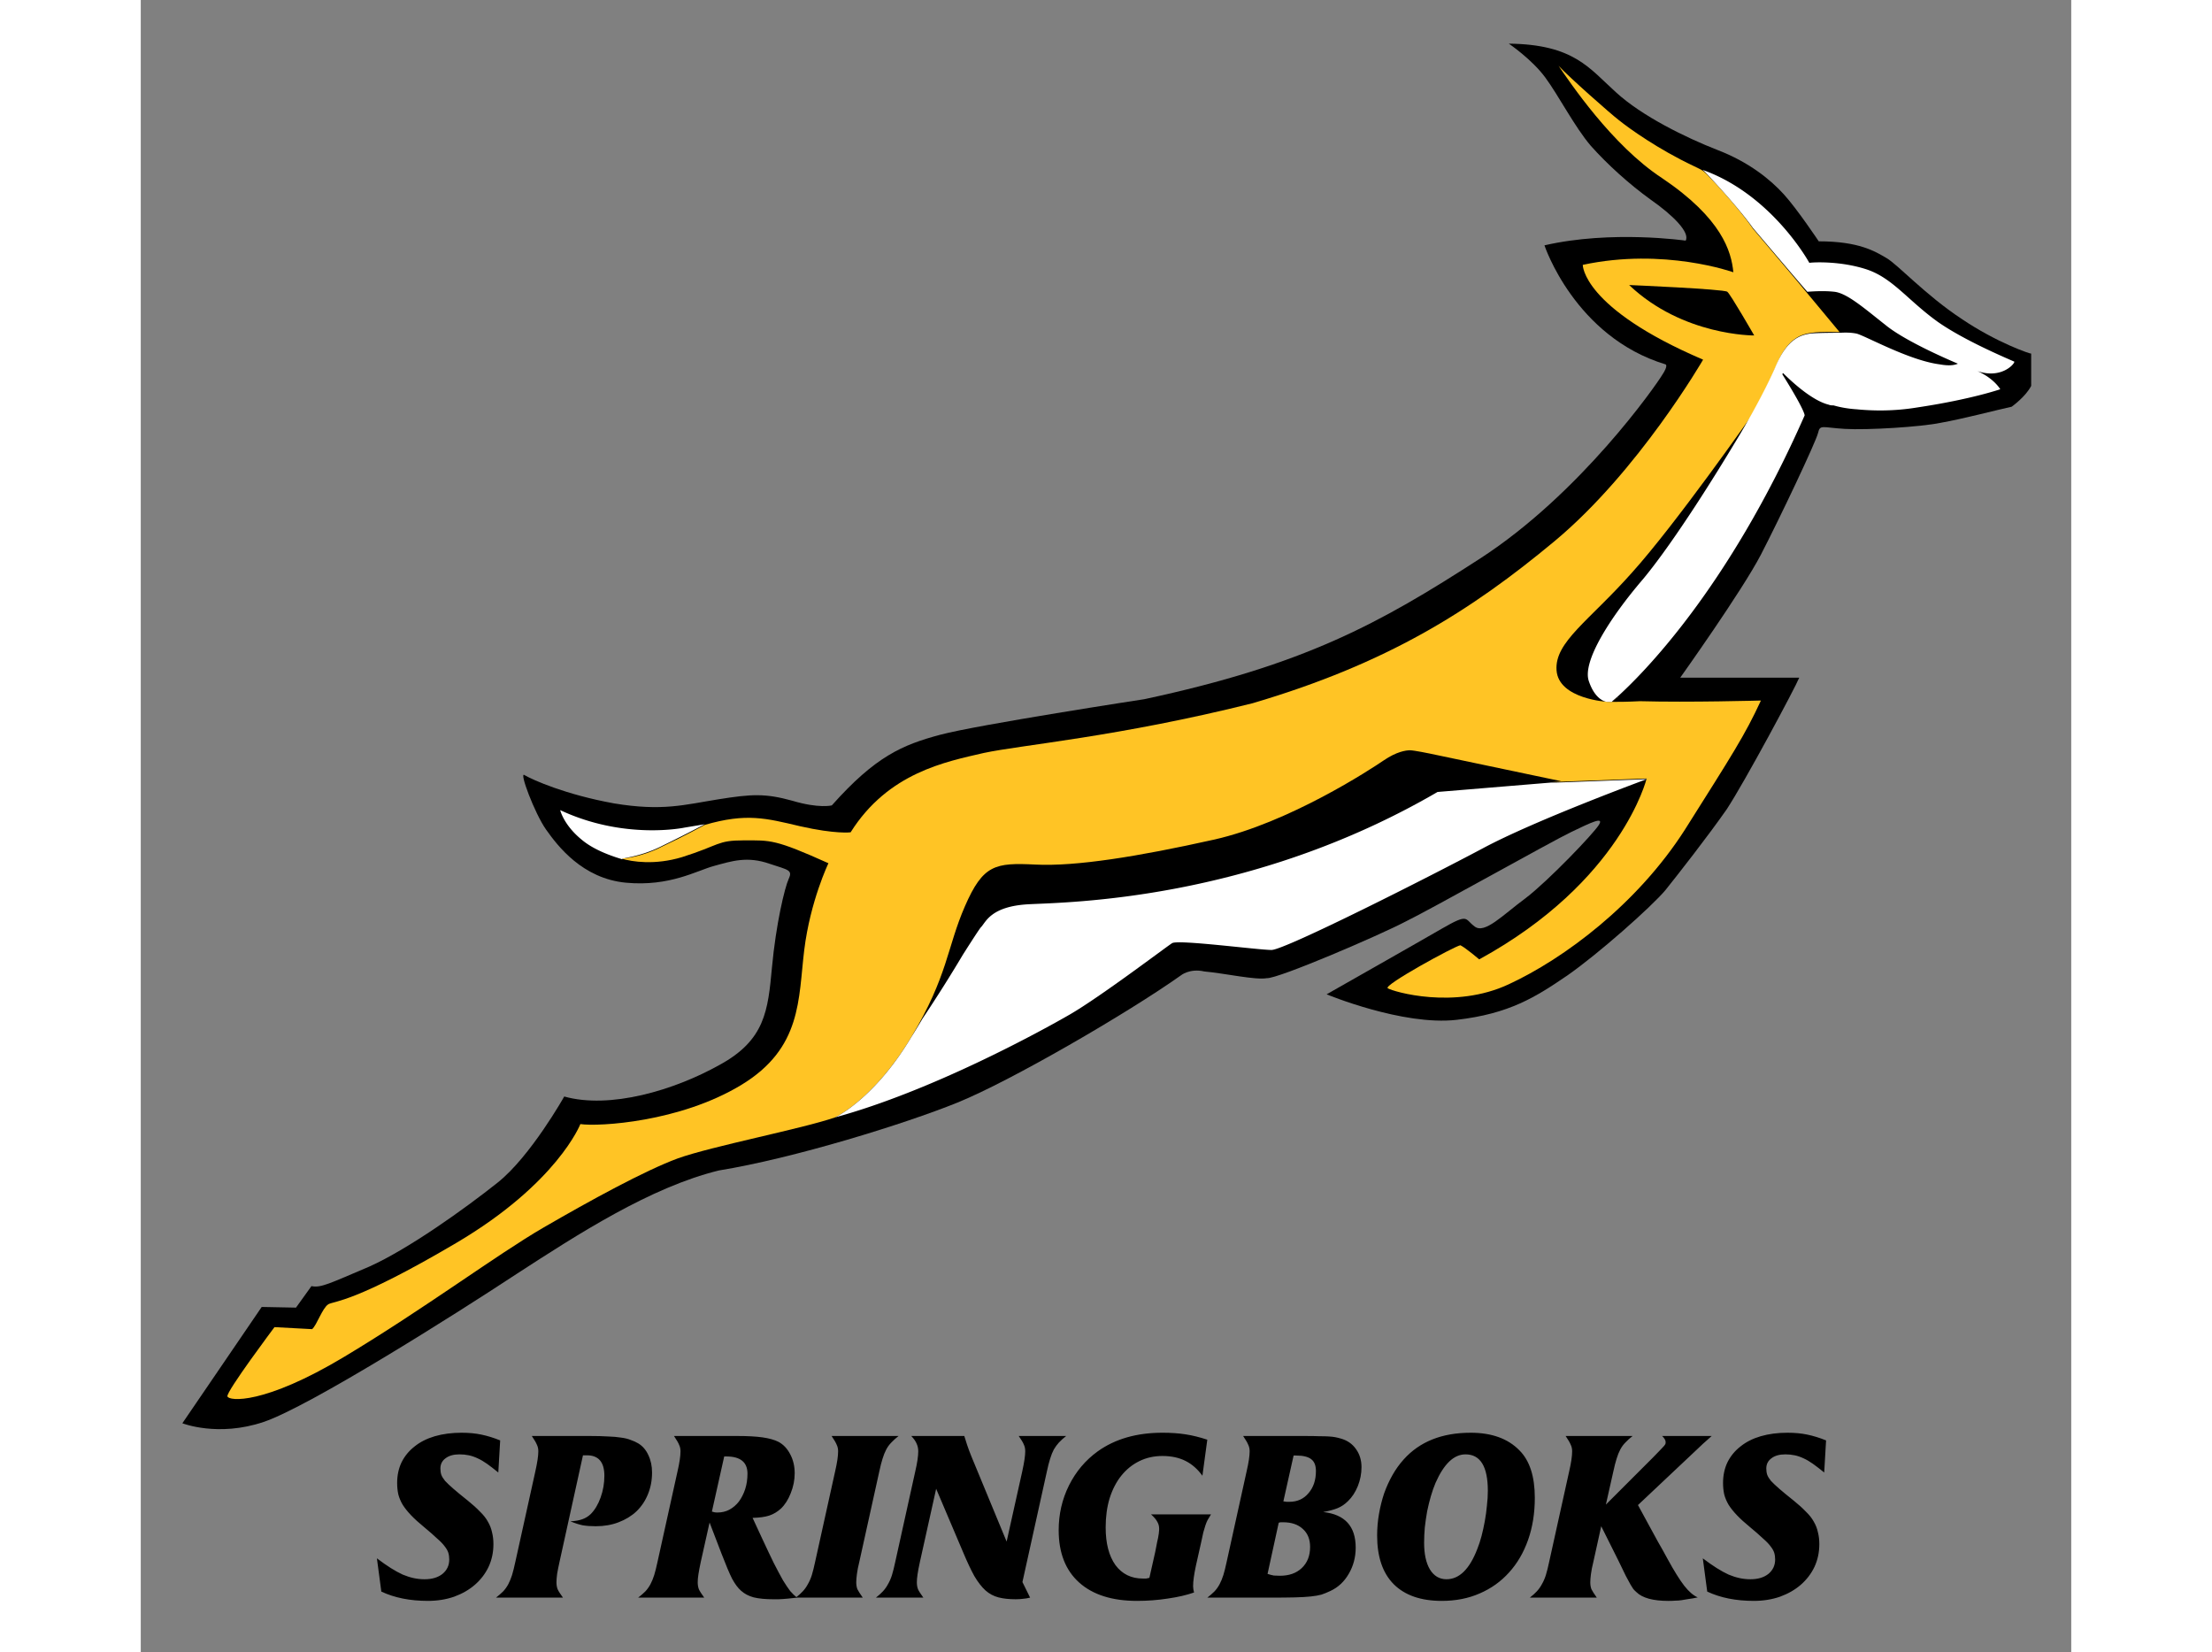 <svg xmlns="http://www.w3.org/2000/svg" width="275" height="205.38" viewBox="0 0 240 205.38"><rect x="0" y="0" width="240" height="205.38" fill="#808080" stroke="none"/><path d="M226.328 39.613c-4.43-2.926-7.857-6.687-9.278-7.522S213.624 30 208.61 30c0 0-2.675-4.012-4.347-5.85s-4.346-4.013-8.274-5.517c-3.845-1.504-9.361-4.18-12.62-7.188-3.26-2.925-5.183-5.934-13.29-6.018 0 0 2.842 1.923 4.513 4.18s3.678 6.184 5.684 8.524c2.006 2.257 4.764 4.765 7.438 6.687 2.759 1.922 4.932 4.095 4.347 5.098 0 0-9.194-1.337-17.552.585 0 0 3.76 11.368 15.044 14.794 0 0 .418.084-.418 1.338-.752 1.253-10.113 14.71-22.65 22.817s-21.815 13.206-41.707 17.469c0 0-20.728 3.176-25.409 4.43s-8.024 2.674-13.456 8.776c0 0-1.588.417-4.932-.586-3.343-.919-5.015-.835-9.194-.167s-6.937 1.505-12.955.502c-6.017-1.087-10.113-2.926-11.116-3.51-.752-.586 1.254 4.764 2.675 6.77s4.513 6.1 9.946 6.602 8.776-1.504 10.949-2.09 4.095-1.253 6.937-.25c2.257.752 2.842.752 2.34 1.839s-1.588 5.6-2.09 11.033c-.5 5.349-.835 9.026-6.518 12.119-5.684 3.176-13.624 5.516-19.308 3.928 0 0-4.179 7.439-8.274 10.699s-11.116 8.274-15.964 10.447c-4.931 2.09-6.018 2.675-7.188 2.424l-1.922 2.675-4.263-.084-9.863 14.46s4.43 1.755 10.114-.168 23.82-13.373 31.426-18.387c7.606-4.932 16.633-10.782 25.158-12.872 9.278-1.504 23.068-5.767 29.671-8.442s21.146-11.116 27.75-15.796c0 0 1.086-.92 2.925-.502 2.674.25 6.352 1.087 7.773.836 1.42.083 14.041-5.35 17.217-7.02 3.26-1.589 17.97-9.864 20.561-11.117s4.18-2.006 3.51-.92-6.268 6.938-9.11 9.11c-2.841 2.09-5.098 4.514-6.352 3.511-1.254-.92-.669-1.671-4.012.25-2.59 1.505-14.376 8.192-14.376 8.192s9.445 3.928 16.131 3.176c6.603-.752 9.863-2.842 13.791-5.516 3.845-2.675 10.448-8.526 12.203-10.615 1.672-2.09 5.266-6.687 7.606-10.03 2.257-3.427 8.525-15.128 9.027-16.382H191.39s7.69-10.782 10.03-15.295 6.853-14.042 7.104-15.128.502-.669 3.343-.502 9.445-.25 11.869-.752c2.842-.502 6.937-1.588 8.86-2.006 0 0 1.755-1.254 2.423-2.591v-4.012c0 .084-4.262-1.337-8.692-4.346"/><path fill="#ffc425" d="M185.039 35.434s11.785.501 12.203.836 3.343 5.432 3.343 5.432-8.86.084-15.546-6.268m22.065.92c-1.086-1.338-6.686-7.941-6.686-7.941-1.755-2.591-5.433-6.52-6.102-7.104-.334-.251-.752-.418-1.253-.67-4.43-2.089-8.024-4.68-9.278-5.683-1.086-.835-6.101-5.265-7.522-6.77 1.337 1.923 6.603 9.863 12.871 13.958 7.439 5.015 8.61 9.11 8.86 11.702 0 0-8.609-3.093-18.722-.92 0 0-.084 5.35 14.96 11.785 0 0-8.023 13.875-18.47 22.567S154.95 82.49 138.232 87.421c-16.716 4.18-28.752 5.182-33.432 6.185-4.68 1.087-11.869 2.424-16.55 9.863 0 0-1.838.25-6.268-.752-4.262-1.003-6.686-1.672-11.868-.168-.167.084-2.424 1.338-5.266 2.675-2.758 1.42-5.015 1.504-5.098 1.504 1.337.418 4.179.836 7.522-.167 4.764-1.504 4.346-2.09 7.69-2.09s3.844-.166 10.53 2.843c0 0-2.256 4.68-3.008 10.781s-.25 12.203-7.857 16.8-17.635 5.182-19.976 4.848c0 0-2.841 7.355-15.462 14.794s-15.128 7.188-15.88 7.606c-.753.501-1.421 2.59-2.007 3.092l-4.68-.25s-6.018 8.023-5.85 8.608 4.513 1.087 14.542-4.931 18.973-12.704 24.74-16.048 12.621-7.104 16.717-8.608c4.179-1.505 15.462-3.678 19.558-5.099 0 0 4.847-2.257 9.444-9.946s4.43-11.116 6.687-16.298 3.76-5.433 8.776-5.182 12.788-1.003 22.149-3.093 19.558-8.776 21.146-9.862 2.758-1.254 3.26-1.254 2.507.418 2.507.418l16.298 3.427-1.254.083h.669l11.2-.418h-.084.084s-3.093 12.788-20.812 22.484c0 0-1.671-1.421-2.34-1.756-.669.084-9.695 5.015-9.027 5.35.669.417 8.275 2.674 15.045-.502 6.853-3.176 15.964-9.946 21.898-19.224 5.85-9.277 7.439-11.7 9.445-16.047 0 0-8.943.25-15.045.083-1.588.084-2.675.084-3.427.084.167-.167.418-.334.752-.669-.501.418-.752.669-.752.669h-.585s-6.101-.334-6.352-3.928c-.25-3.51 4.012-6.102 9.361-12.12 5.433-6.017 14.961-19.641 14.961-19.641s-.585.92-1.504 2.507c3.092-5.098 4.43-8.441 4.43-8.441 1.42-3.678 3.26-4.096 4.513-4.263 1.17-.167 3.009-.084 3.427-.084z"/><path fill="#fff" d="M64.85 105.14c2.925-1.42 5.265-2.674 5.265-2.674l-2.508.418s-7.438 1.588-15.462-2.173c0 0 .418 1.838 2.674 3.677 1.087.92 2.759 1.755 5.015 2.424-.083-.167 2.257-.25 5.015-1.672m122.363-8.274-11.2.418h-.669l-14.125 1.17c-23.235 13.54-46.053 13.707-50.817 13.958s-5.35 2.257-5.934 2.842c-.168.167-1.087 1.588-2.257 3.427a179 179 0 0 1-5.015 7.94c-.836 1.42-1.42 2.34-1.42 2.34-4.598 7.69-9.445 9.946-9.445 9.946 11.952-3.26 25.408-10.615 29.17-12.788s12.035-8.441 12.704-8.86c.668-.5 10.698.836 12.37.836s19.808-9.193 26.244-12.62c6.52-3.51 20.394-8.61 20.394-8.61m-3.51-10.196-.084.084s.083 0 .083-.084m49.23-41.707c-1.338-.585-6.436-2.758-9.612-5.015-3.678-2.674-5.516-5.349-8.693-6.436-3.26-1.086-6.686-.919-7.187-.835 0 0-4.597-8.442-13.206-11.535v.084h.083c.585.585 4.263 4.513 6.102 7.104 0 0 5.6 6.603 6.77 7.94.167 0 1.839-.167 3.343 0 1.588.168 3.678 2.007 6.436 4.18 2.59 2.09 8.358 4.513 8.943 4.764-.585.25-1.337.25-2.257.083-3.928-.501-9.612-3.76-10.447-3.844-.92-.168-1.756-.084-2.006-.084h-.084c-.334 0-2.257 0-3.427.084-1.253.167-3.009.585-4.513 4.262 0 0-1.588 3.761-5.015 9.361-2.006 3.344-7.355 12.036-11.367 16.884-4.095 4.764-7.606 10.28-6.77 12.704.836 2.507 2.257 2.591 2.257 2.591h.585s.25-.25.752-.669c2.842-2.59 13.624-13.122 23.235-34.936 0 0 .168-.418-2.758-5.099 0-.084 0-.084.084-.167 1.003 1.003 3.594 3.427 5.683 3.928.168.084.418.084.585.084.586.167 1.588.418 3.093.501l.084-.083s-.084.083-.168.083c1.84.167 4.43.251 7.44-.25 6.686-1.003 10.28-2.257 10.28-2.257s-.753-1.337-2.842-2.257c2.925 1.003 4.597-.836 4.597-1.17"/><g stroke-width=".721"><path d="M44.45 183.055q-.78-.636-1.388-1.07-.607-.433-1.185-.694-.55-.26-1.099-.375-.549-.116-1.156-.116-1.099 0-1.735.491-.636.463-.636 1.273 0 .433.116.78.115.318.462.752.376.405 1.041.983t1.793 1.475q.896.722 1.503 1.359.636.607.983 1.243.376.636.52 1.33.174.665.174 1.474 0 1.533-.607 2.834-.607 1.272-1.706 2.226-1.07.925-2.573 1.475-1.504.52-3.267.52-3.325 0-5.783-1.156l-.55-4.135q.955.723 1.735 1.214.781.492 1.475.81.694.29 1.359.434t1.359.144q1.388 0 2.226-.665.839-.694.839-1.792 0-.463-.116-.839t-.463-.81q-.318-.433-.954-.982-.607-.579-1.619-1.417-.954-.78-1.59-1.446t-1.041-1.301q-.376-.636-.55-1.301-.144-.665-.144-1.417 0-1.417.55-2.573.578-1.157 1.619-1.966 1.04-.839 2.515-1.272 1.504-.434 3.325-.434 1.359 0 2.458.231 1.127.232 2.342.723zM52.056 194.187q-.173.78-.289 1.445-.087.665-.087 1.07 0 .492.145.867.173.376.665 1.041h-8.327q.52-.404.896-.78.376-.405.636-.897.26-.491.463-1.127.202-.665.405-1.62l2.486-11.247q.376-1.676.376-2.515 0-.463-.173-.81-.145-.375-.636-1.098h7.199q1.33 0 2.255.058.954.029 1.648.144.694.087 1.186.29.52.173.954.433.81.492 1.243 1.446.463.954.463 2.168 0 1.475-.52 2.718-.492 1.214-1.418 2.11-.925.868-2.226 1.36-1.272.491-2.833.491-.926 0-1.62-.116-.693-.144-1.532-.491.925-.058 1.475-.26.578-.203 1.04-.636.781-.781 1.244-2.082t.462-2.69q0-2.543-2.168-2.543h-.492zM71.004 187.913q.202.057.318.086.144.03.376.03.81 0 1.474-.348.694-.376 1.186-1.012.491-.665.78-1.532.29-.896.29-1.937 0-2.14-2.632-2.14h-.26zm-9.166 10.697q.52-.404.897-.78.375-.405.636-.897.26-.491.462-1.127.203-.665.405-1.62l2.487-11.247q.375-1.619.375-2.515 0-.463-.173-.81-.145-.375-.636-1.098h7.864q1.937 0 3.152.173 1.214.174 1.966.55.925.491 1.474 1.56.55 1.042.55 2.343 0 1.272-.492 2.486-.462 1.186-1.214 1.909-.665.607-1.446.867t-2.082.29l1.07 2.312q.925 1.995 1.562 3.296.665 1.301 1.156 2.169.52.838.896 1.33.405.462.839.81-.665.086-1.07.115t-.694.058-.55.029h-.606q-1.475 0-2.458-.232-.954-.26-1.59-.838-.29-.26-.55-.607t-.549-.868q-.26-.52-.578-1.272-.318-.78-.752-1.88l-1.474-3.845-1.1 4.916q-.202.954-.288 1.532-.087.55-.087.983 0 .492.145.867.173.376.665 1.041z"/><path d="M81.434 198.61q.52-.404.867-.78.376-.405.636-.897.29-.491.492-1.127.202-.665.404-1.62l2.487-11.247q.376-1.619.376-2.515 0-.463-.174-.81-.144-.375-.636-1.098h8.327q-.52.405-.896.81-.376.375-.636.867-.26.491-.463 1.156-.202.636-.405 1.59l-2.486 11.248q-.203.81-.29 1.474-.086.636-.086 1.041 0 .492.145.867.173.347.665 1.041zM110.565 198.61q-.462.116-.867.145-.405.058-.925.058-1.244 0-2.14-.232-.896-.23-1.619-.867-.723-.665-1.388-1.793-.636-1.156-1.388-2.949l-3.354-7.893-2.023 9.108q-.203.925-.29 1.532-.086.578-.086.983 0 .492.144.867.174.376.665 1.041h-5.898q.52-.404.867-.78.376-.405.636-.897.29-.491.492-1.127.202-.665.405-1.62l2.486-11.246q.376-1.62.376-2.516 0-.52-.202-.954-.174-.434-.665-.954h6.592q.116.405.347 1.099.231.693.55 1.474l4.365 10.553 1.937-8.702q.376-1.706.376-2.516 0-.491-.173-.838-.145-.376-.636-1.07h5.898q-.52.405-.897.81-.346.375-.636.867-.26.491-.462 1.156-.203.636-.405 1.59l-3.036 13.734zM131.987 183.46q-.897-1.243-2.111-1.85-1.214-.608-2.862-.608-1.562 0-2.863.636t-2.255 1.822q-.925 1.156-1.446 2.804-.491 1.62-.491 3.615 0 2.978 1.214 4.684 1.243 1.676 3.412 1.676h.405q.173-.028.404-.086l.723-3.21q.174-.867.26-1.33.116-.462.145-.722.058-.29.058-.434.029-.174.029-.405 0-.491-.231-.867-.203-.405-.781-.926h7.46l-.434.723q-.145.29-.26.636t-.26.868q-.116.491-.29 1.33l-.636 2.833q-.347 1.62-.347 2.545 0 .318.116.78-1.417.492-3.267.752-1.85.29-3.817.29-4.655 0-7.2-2.285-2.544-2.284-2.544-6.505 0-2.978 1.273-5.552 1.3-2.602 3.585-4.25 3.238-2.313 8.038-2.313 1.59 0 2.89.202 1.302.203 2.69.665zM140.085 195.661q.462.145.78.203.318.028.752.028 1.706 0 2.718-.954 1.04-.983 1.04-2.63 0-1.417-.896-2.227-.896-.839-2.457-.839h-.26q-.116 0-.29.058zm1.966-9.02q.23.028.404.057h.347q1.475 0 2.371-1.07.925-1.07.925-2.746 0-1.041-.578-1.475-.578-.462-1.88-.462h-.317zm2.602-8.125q1.214 0 1.908.029.694 0 1.128.029.462.028.78.086t.723.174q1.214.347 1.88 1.3.693.955.693 2.256 0 1.214-.462 2.37-.463 1.129-1.215 1.851-.578.579-1.272.868t-1.821.491q4.048.434 4.048 4.424 0 1.793-.868 3.267-.838 1.446-2.255 2.11-.607.29-1.128.463-.52.145-1.33.232-.78.086-1.995.115-1.185.03-3.122.03h-7.749q.52-.406.896-.781.376-.405.636-.897.26-.491.463-1.127.202-.665.405-1.62l2.486-11.276q.376-1.619.376-2.486 0-.463-.173-.81-.145-.375-.636-1.098zM164.695 180.8q-2.168 0-3.73 3.556-.317.752-.578 1.648-.26.897-.462 1.88-.174.983-.29 1.995-.086.983-.086 1.908 0 2.11.723 3.325.751 1.214 2.053 1.214 2.4 0 3.845-3.787.29-.723.52-1.59.232-.897.405-1.851t.26-1.908q.116-.983.116-1.85 0-4.54-2.776-4.54m.636-2.689q3.933 0 6.072 2.197 1.908 1.909 1.908 5.899 0 2.862-.838 5.233t-2.37 4.048q-1.504 1.677-3.644 2.602-2.11.925-4.713.925-3.903 0-5.985-2.082-2.053-2.081-2.053-6.042 0-1.36.232-2.69.231-1.33.636-2.544.434-1.214 1.04-2.284.608-1.07 1.389-1.937 2.978-3.325 8.326-3.325M195.3 178.516l-.578.52-.52.463-1.041.983-7.026 6.62 1.243 2.285q.607 1.099 1.214 2.226.637 1.1 1.244 2.227 1.185 2.168 2.053 3.296.867 1.098 1.676 1.445-.665.145-1.156.203-.463.087-.867.144-.405.058-.781.058-.376.03-.839.03-2.89 0-3.99-1.1-.23-.202-.375-.375-.116-.174-.347-.55l-.579-1.07q-.347-.722-.983-2.023l-2.081-4.164-.983 4.453q-.203.81-.29 1.474-.086.636-.086 1.041 0 .492.144.867.174.347.665 1.041h-8.327q.52-.404.868-.78.376-.405.636-.897.289-.491.491-1.127.203-.665.405-1.62l2.487-11.247q.375-1.619.375-2.515 0-.463-.173-.81-.145-.375-.636-1.098h8.327q-.52.405-.896.81-.376.375-.637.867-.26.491-.462 1.156-.203.636-.405 1.59l-.925 4.106 5.898-5.898q.578-.578.867-.896.319-.318.463-.492.145-.173.174-.26t.028-.231q0-.319-.433-.752zM209.288 183.055q-.78-.636-1.388-1.07-.607-.433-1.185-.694-.55-.26-1.099-.375-.549-.116-1.156-.116-1.099 0-1.735.491-.636.463-.636 1.273 0 .433.116.78.115.318.462.752.376.405 1.041.983t1.793 1.475q.896.722 1.503 1.359.636.607.983 1.243.376.636.52 1.33.174.665.174 1.474 0 1.533-.607 2.834-.607 1.272-1.706 2.226-1.07.925-2.573 1.475-1.504.52-3.267.52-3.325 0-5.783-1.156l-.55-4.135q.955.723 1.735 1.214.781.492 1.475.81.694.29 1.359.434t1.359.144q1.388 0 2.226-.665.839-.694.839-1.792 0-.463-.116-.839t-.463-.81q-.318-.433-.954-.982-.607-.579-1.619-1.417-.954-.78-1.59-1.446t-1.041-1.301q-.376-.636-.55-1.301-.144-.665-.144-1.417 0-1.417.55-2.573.578-1.157 1.619-1.966 1.04-.839 2.515-1.272 1.503-.434 3.325-.434 1.359 0 2.458.231 1.127.232 2.342.723z"/></g></svg>